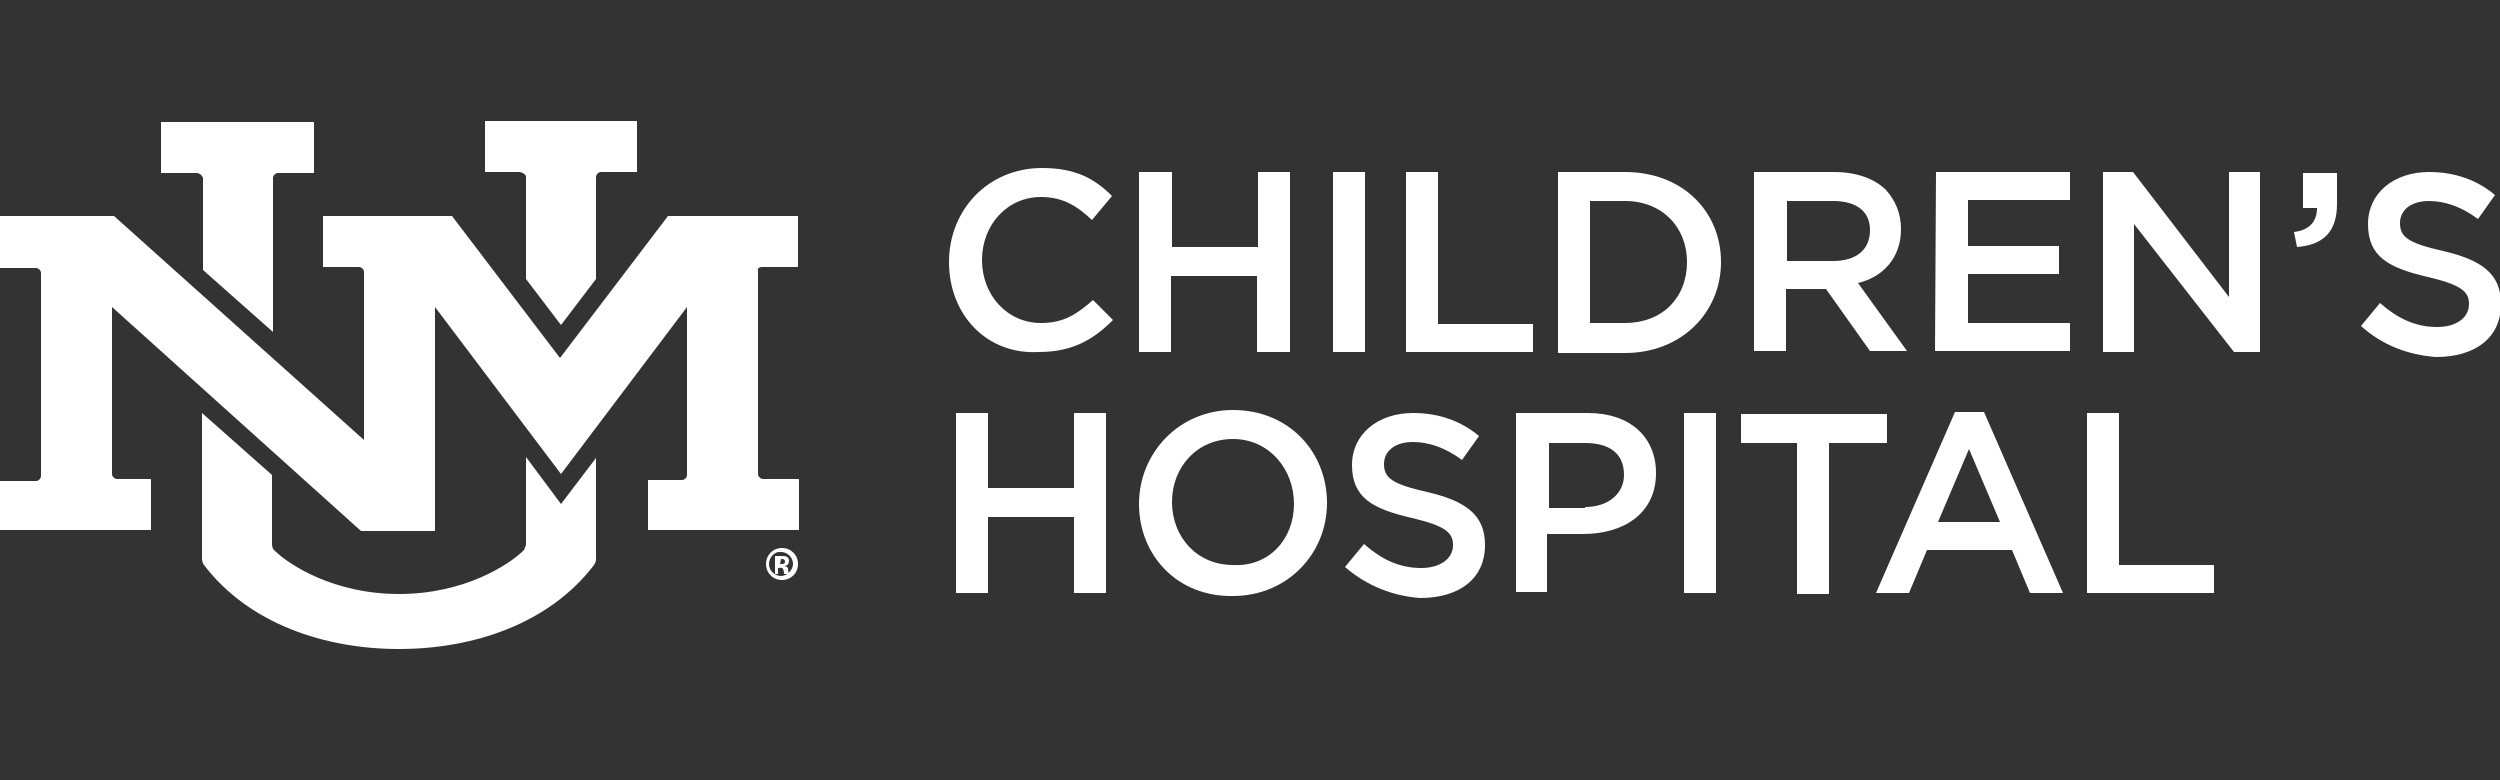 <svg xmlns="http://www.w3.org/2000/svg" xmlns:xlink="http://www.w3.org/1999/xlink" id="Layer_1" x="0px" y="0px" viewBox="0 0 250 78" style="enable-background:new 0 0 250 78;" xml:space="preserve"><rect x="0" y="0" width="250" height="78" fill="#333333" stroke="none"/><style type="text/css">	.st0{fill:#FFFFFF;}</style><g>	<g>		<g>			<path class="st0" d="M94.9,26.2L94.9,26.2c0-5.2,3.9-9.4,9.3-9.4c3.4,0,5.3,1.1,7,2.8l-2,2.4c-1.5-1.4-2.9-2.3-5.1-2.3    c-3.4,0-5.9,2.8-5.9,6.3l0,0c0,3.5,2.5,6.3,5.9,6.3c2.3,0,3.6-0.9,5.2-2.3l2,2c-1.9,1.9-4,3.2-7.4,3.2    C98.7,35.5,94.9,31.5,94.9,26.2z"></path>			<path class="st0" d="M114,17.2h3.2v7.5h8.6v-7.5h3.2v18h-3.3v-7.6h-8.6v7.6h-3.2v-18H114z"></path>			<path class="st0" d="M133.3,17.2h3.2v18h-3.2V17.2z"></path>			<path class="st0" d="M140.6,17.2h3.2v15.2h9.5v2.8h-12.7V17.2z"></path>			<path class="st0" d="M155.8,17.2h6.7c5.7,0,9.6,3.9,9.6,9l0,0c0,5.1-4,9.1-9.6,9.1h-6.7V17.2z M159,20.1v12.2h3.5    c3.7,0,6.2-2.5,6.2-6.1l0,0c0-3.5-2.5-6.1-6.2-6.1H159z"></path>			<path class="st0" d="M175.4,17.2h8c2.3,0,4.1,0.7,5.2,1.8c0.9,1,1.5,2.3,1.5,3.9l0,0c0,2.9-1.8,4.8-4.3,5.4l4.9,6.8H187l-4.4-6.2    h-4v6.2h-3.2L175.4,17.2L175.4,17.2z M183.3,26.1c2.3,0,3.7-1.1,3.7-3.1l0,0c0-1.9-1.4-2.9-3.7-2.9h-4.6v6H183.3z"></path>			<path class="st0" d="M193.6,17.2h13.4V20h-10.2v4.6h9.1v2.8h-9.1v4.9H207v2.8h-13.5L193.6,17.2L193.6,17.2z"></path>			<path class="st0" d="M210.4,17.2h2.9l9.6,12.5V17.2h3.1v18h-2.6l-10-12.8v12.8h-3.1V17.2z"></path>			<path class="st0" d="M229.4,23.2c1.6-0.2,2.3-1.1,2.3-2.4h-1.4v-3.5h3.4v3.1c0,2.8-1.4,4.1-4,4.3L229.4,23.2z"></path>			<path class="st0" d="M236.1,32.6l1.9-2.3c1.7,1.5,3.5,2.4,5.7,2.4c1.9,0,3.2-0.9,3.2-2.3l0,0c0-1.2-0.7-1.9-4.1-2.7    c-3.9-0.9-6-2-6-5.3l0,0c0-3.1,2.6-5.2,6.1-5.2c2.6,0,4.8,0.8,6.6,2.3l-1.7,2.4c-1.6-1.2-3.3-1.8-4.9-1.8c-1.8,0-2.9,0.9-2.9,2.2    l0,0c0,1.4,0.8,2,4.3,2.8c3.9,0.9,5.8,2.3,5.8,5.3l0,0c0,3.4-2.6,5.3-6.5,5.3C240.8,35.5,238.2,34.5,236.1,32.6z"></path>			<path class="st0" d="M95.6,41.3h3.2v7.5h8.6v-7.5h3.2v18h-3.2v-7.6h-8.6v7.6h-3.2V41.3z"></path>			<path class="st0" d="M113.9,50.4L113.9,50.4c0-5.1,4-9.4,9.4-9.4c5.6,0,9.4,4.2,9.4,9.3l0,0c0,5.1-4,9.3-9.4,9.3    C117.7,59.7,113.9,55.5,113.9,50.4z M129.4,50.4L129.4,50.4c0-3.5-2.5-6.5-6.1-6.5c-3.6,0-6.1,2.8-6.1,6.3l0,0    c0,3.5,2.5,6.3,6.1,6.3C126.9,56.7,129.4,53.9,129.4,50.4z"></path>			<path class="st0" d="M134.5,56.7l1.9-2.3c1.7,1.5,3.5,2.4,5.7,2.4c1.9,0,3.2-0.9,3.2-2.3l0,0c0-1.2-0.7-1.9-4.1-2.7    c-3.9-0.9-6-2-6-5.3l0,0c0-3.1,2.6-5.2,6.1-5.2c2.6,0,4.8,0.8,6.6,2.3l-1.7,2.4c-1.6-1.2-3.3-1.8-4.9-1.8c-1.8,0-2.9,0.9-2.9,2.2    l0,0c0,1.4,0.8,2,4.3,2.8c3.9,0.9,5.8,2.3,5.8,5.3l0,0c0,3.4-2.6,5.3-6.5,5.3C139.3,59.6,136.7,58.6,134.5,56.7z"></path>			<path class="st0" d="M151.7,41.3h7.1c4.2,0,6.8,2.4,6.8,6l0,0c0,4.1-3.3,6.1-7.3,6.1h-3.6v5.8h-3.1V41.3z M158.5,50.7    c2.4,0,3.9-1.4,3.9-3.2l0,0c0-2.2-1.5-3.2-3.9-3.2h-3.6v6.5h3.6V50.7z"></path>			<path class="st0" d="M168.4,41.3h3.2v18h-3.2V41.3z"></path>			<path class="st0" d="M179.9,44.3h-5.8v-2.9h14.6v2.9h-5.8v15.1h-3.2V44.3H179.9z"></path>			<path class="st0" d="M195.5,41.2h2.9l7.9,18.1H203l-1.8-4.3h-8.5l-1.8,4.3h-3.3L195.5,41.2z M200,52.2l-3.1-7.3l-3.1,7.3H200z"></path>			<path class="st0" d="M208.7,41.3h3.2v15.2h9.5v2.8h-12.7V41.3z"></path>		</g>	</g>	<path id="Logo" class="st0" d="M19.7,17.3h-3.6v-5.1h15.3v5.1h-3.6c-0.2,0-0.5,0.2-0.5,0.5v15.4l-7-6.2v-9.2  C20.2,17.5,19.9,17.3,19.7,17.3z M52.6,17.7v10.2l3.5,4.6l3.5-4.6V17.7c0-0.2,0.2-0.5,0.5-0.5h3.6v-5.1H48.5v5.1H52  C52.4,17.3,52.6,17.5,52.6,17.7z M76.2,26.7h3.6v-5.1h-13L56,35.8L45.2,21.6H32.3v5.1h3.6c0.2,0,0.5,0.2,0.5,0.5v16.8l-25-22.4H0  v5.2h3.6c0.2,0,0.5,0.2,0.5,0.5v20.3c0,0.2-0.2,0.5-0.5,0.5H0V53h15.1v-5.1h-3.4c-0.2,0-0.5-0.2-0.5-0.5V30.7l24.9,22.4h7.4V30.7  l12.6,16.7l12.6-16.7v16.8c0,0.2-0.2,0.5-0.5,0.5h-3.4V53h15.1v-5.1h-3.6c-0.2,0-0.5-0.2-0.5-0.5V27.1  C75.7,26.9,75.9,26.7,76.2,26.7z M52.6,45.7v8.7c0,0.2-0.1,0.3-0.2,0.6c-1.5,1.5-6,4.4-12.5,4.4s-11-2.9-12.5-4.4  c-0.1-0.1-0.2-0.3-0.2-0.6v-6.9l-7-6.2v14.6c0,0.2,0.1,0.5,0.2,0.6c4.5,5.9,12.1,8.4,19.5,8.4s15-2.5,19.5-8.4  c0.1-0.2,0.2-0.3,0.2-0.6V45.8l-3.5,4.6L52.6,45.7z M78.2,58c-0.9,0-1.6-0.7-1.6-1.6c0-0.9,0.7-1.6,1.6-1.6c0.9,0,1.6,0.7,1.6,1.6  C79.8,57.3,79.1,58,78.2,58z M76.9,56.4c0,0.7,0.6,1.2,1.2,1.2s1.2-0.6,1.2-1.2c0-0.7-0.6-1.2-1.2-1.2  C77.5,55.1,76.9,55.7,76.9,56.4z M77.5,57.3v-1.7c0.1,0,0.8,0,0.8,0c0.3,0,0.6,0.1,0.6,0.5c0,0.2-0.1,0.5-0.5,0.5  c0.6,0.1,0.3,0.3,0.5,0.8h-0.5c0-0.1,0-0.3-0.1-0.5c-0.1-0.2-0.3-0.1-0.5-0.1v0.6H77.5z M78.1,55.9L78.1,55.9L78,56.4h0.2  c0.2,0,0.3-0.1,0.3-0.2C78.5,55.9,78.3,55.9,78.1,55.9z"></path></g></svg>